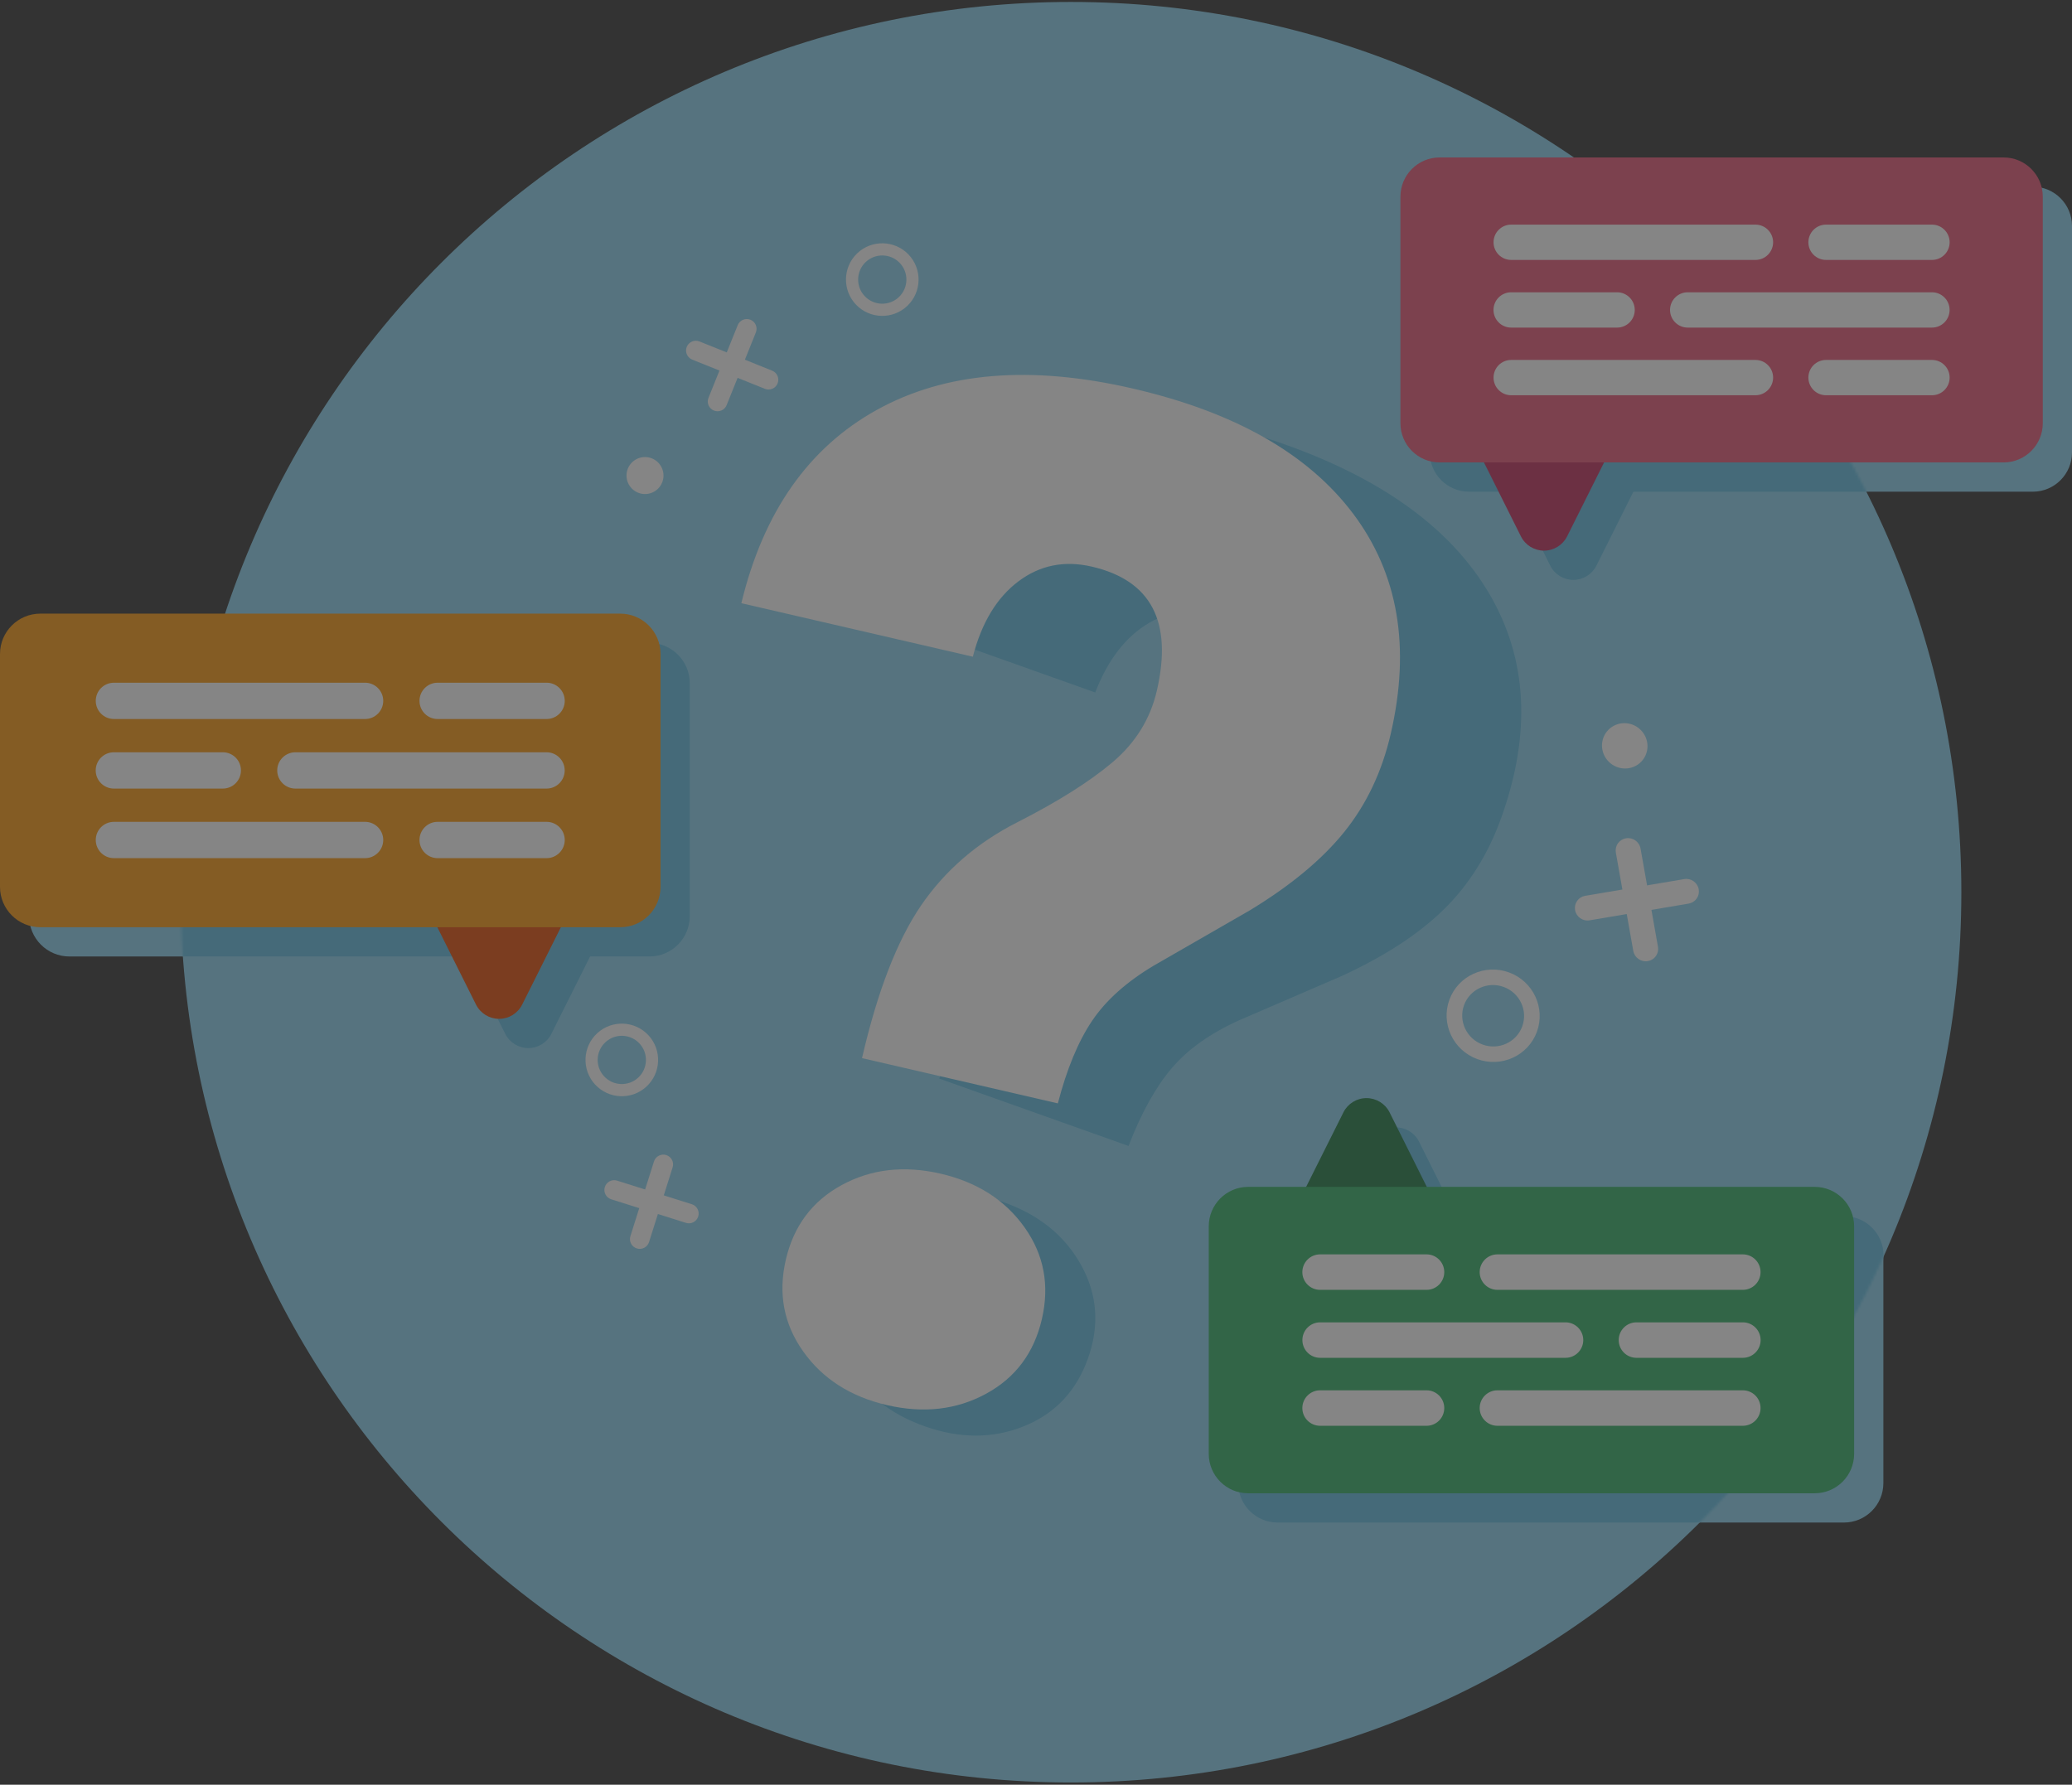 <svg width="794" height="684" viewBox="0 0 794 684" fill="none" xmlns="http://www.w3.org/2000/svg">
<rect x="0" y="0" width="794" height="684" fill="#333333" stroke="none"/>
<g opacity="0.4">
<path fill-rule="evenodd" clip-rule="evenodd" d="M211.252 396.223C209.572 399.573 206.176 401.689 202.406 401.689C198.668 401.689 195.238 399.573 193.558 396.223C185.878 380.828 174.872 358.787 167.704 344.478C166.164 341.413 166.335 337.775 168.152 334.857C169.934 331.942 173.123 330.17 176.553 330.17C191.398 330.17 213.412 330.17 228.292 330.17C231.722 330.17 234.911 331.942 236.693 334.857C238.512 337.775 238.684 341.413 237.14 344.478C229.972 358.787 218.967 380.828 211.252 396.223Z" fill="#8AD3F0"/>
<path fill-rule="evenodd" clip-rule="evenodd" d="M264.274 261.852C264.274 253.319 257.354 246.391 248.843 246.391H26.618C18.074 246.391 11.155 253.319 11.155 261.852L11.155 351.117C11.155 359.652 18.074 366.58 26.618 366.58H248.843C257.354 366.58 264.274 359.651 264.274 351.117V261.852Z" fill="#8AD3F0"/>
<path fill-rule="evenodd" clip-rule="evenodd" d="M158.011 279.822C158.011 275.982 154.88 272.864 151.054 272.864H54.809C50.955 272.864 47.852 275.982 47.852 279.822C47.852 283.662 50.955 286.779 54.809 286.779H151.054C154.88 286.779 158.011 283.662 158.011 279.822Z" fill="#8AD3F0"/>
<path fill-rule="evenodd" clip-rule="evenodd" d="M117.391 306.484C117.391 302.644 120.522 299.526 124.348 299.526H220.593C224.446 299.526 227.55 302.644 227.55 306.484C227.55 310.324 224.446 313.441 220.593 313.441H124.348C120.522 313.441 117.391 310.324 117.391 306.484Z" fill="#8AD3F0"/>
<path fill-rule="evenodd" clip-rule="evenodd" d="M158.011 333.147C158.011 329.307 154.88 326.189 151.054 326.189H54.809C50.955 326.189 47.852 329.307 47.852 333.147C47.852 336.987 50.955 340.104 54.809 340.104H151.054C154.88 340.104 158.011 336.987 158.011 333.147Z" fill="#8AD3F0"/>
<path fill-rule="evenodd" clip-rule="evenodd" d="M227.565 279.822C227.565 275.982 224.445 272.864 220.607 272.864H178.863C175.011 272.864 171.905 275.982 171.905 279.822C171.905 283.662 175.011 286.779 178.863 286.779H220.607C224.445 286.779 227.565 283.662 227.565 279.822Z" fill="#8AD3F0"/>
<path fill-rule="evenodd" clip-rule="evenodd" d="M47.829 306.484C47.829 302.644 50.947 299.526 54.786 299.526H96.531C100.381 299.526 103.488 302.644 103.488 306.484C103.488 310.324 100.381 313.441 96.531 313.441H54.786C50.947 313.441 47.829 310.324 47.829 306.484Z" fill="#8AD3F0"/>
<path fill-rule="evenodd" clip-rule="evenodd" d="M227.565 333.147C227.565 329.307 224.445 326.189 220.607 326.189H178.863C175.011 326.189 171.905 329.307 171.905 333.147C171.905 336.987 175.011 340.104 178.863 340.104H220.607C224.445 340.104 227.565 336.987 227.565 333.147Z" fill="#8AD3F0"/>
<path fill-rule="evenodd" clip-rule="evenodd" d="M611.718 216.785C610.016 220.136 606.615 222.252 602.847 222.252C599.112 222.252 595.677 220.136 594.012 216.785C586.608 201.979 576.171 181.114 569.302 167.342C567.767 164.278 567.933 160.636 569.734 157.722C571.535 154.807 574.704 153.033 578.139 153.033C592.443 153.033 613.286 153.033 627.591 153.033C631.026 153.033 634.192 154.807 635.993 157.722C637.794 160.636 637.96 164.278 636.428 167.342C629.524 181.114 619.121 201.979 611.718 216.785Z" fill="#8AD3F0"/>
<path fill-rule="evenodd" clip-rule="evenodd" d="M794 86.593C794 78.294 787.27 71.557 778.993 71.557H562.874C554.565 71.557 547.836 78.294 547.836 86.593V173.406C547.836 181.706 554.565 188.444 562.874 188.444H778.993C787.27 188.444 794 181.706 794 173.406V86.593Z" fill="#8AD3F0"/>
<path fill-rule="evenodd" clip-rule="evenodd" d="M690.658 104.069C690.658 100.334 687.613 97.303 683.892 97.303H590.292C586.543 97.303 583.526 100.334 583.526 104.069C583.526 107.803 586.543 110.835 590.292 110.835H683.892C687.613 110.835 690.658 107.803 690.658 104.069Z" fill="#8AD3F0"/>
<path fill-rule="evenodd" clip-rule="evenodd" d="M651.153 129.998C651.153 126.263 654.198 123.231 657.919 123.231H751.519C755.267 123.231 758.286 126.263 758.286 129.998C758.286 133.732 755.267 136.764 751.519 136.764H657.919C654.198 136.764 651.153 133.732 651.153 129.998Z" fill="#8AD3F0"/>
<path fill-rule="evenodd" clip-rule="evenodd" d="M690.658 155.928C690.658 152.194 687.613 149.162 683.892 149.162H590.292C586.543 149.162 583.526 152.194 583.526 155.928C583.526 159.663 586.543 162.695 590.292 162.695H683.892C687.613 162.695 690.658 159.663 690.658 155.928Z" fill="#8AD3F0"/>
<path fill-rule="evenodd" clip-rule="evenodd" d="M758.302 104.069C758.302 100.334 755.268 97.303 751.536 97.303H710.939C707.192 97.303 704.173 100.334 704.173 104.069C704.173 107.803 707.192 110.835 710.939 110.835H751.536C755.268 110.835 758.302 107.803 758.302 104.069Z" fill="#8AD3F0"/>
<path fill-rule="evenodd" clip-rule="evenodd" d="M583.504 129.998C583.504 126.263 586.536 123.231 590.27 123.231H630.868C634.612 123.231 637.634 126.263 637.634 129.998C637.634 133.732 634.612 136.764 630.868 136.764H590.27C586.536 136.764 583.504 133.732 583.504 129.998Z" fill="#8AD3F0"/>
<path fill-rule="evenodd" clip-rule="evenodd" d="M758.302 155.928C758.302 152.194 755.268 149.162 751.536 149.162H710.939C707.192 149.162 704.173 152.194 704.173 155.928C704.173 159.663 707.192 162.695 710.939 162.695H751.536C755.268 162.695 758.302 159.663 758.302 155.928Z" fill="#8AD3F0"/>
<path fill-rule="evenodd" clip-rule="evenodd" d="M526.008 437.533C527.682 434.183 531.1 432.067 534.852 432.067C538.572 432.067 542.022 434.183 543.697 437.533C551.134 452.438 561.654 473.494 568.588 487.358C570.13 490.423 569.963 494.061 568.153 496.976C566.344 499.894 563.162 501.666 559.745 501.666C545.372 501.666 524.332 501.666 509.927 501.666C506.51 501.666 503.328 499.894 501.519 496.976C499.71 494.061 499.542 490.423 501.083 487.358C508.017 473.495 518.537 452.439 526.008 437.533Z" fill="#8AD3F0"/>
<path fill-rule="evenodd" clip-rule="evenodd" d="M474.402 568.416C474.402 576.753 481.161 583.522 489.478 583.522H706.605C714.954 583.522 721.713 576.753 721.713 568.416V481.198C721.713 472.859 714.954 466.09 706.605 466.09H489.478C481.161 466.09 474.402 472.859 474.402 481.198V568.416Z" fill="#8AD3F0"/>
<path fill-rule="evenodd" clip-rule="evenodd" d="M578.226 550.857C578.226 554.609 581.285 557.655 585.024 557.655H679.06C682.828 557.655 685.858 554.609 685.858 550.857C685.858 547.106 682.828 544.06 679.06 544.06H585.024C581.285 544.06 578.226 547.106 578.226 550.857Z" fill="#8AD3F0"/>
<path fill-rule="evenodd" clip-rule="evenodd" d="M617.916 524.808C617.916 528.56 614.857 531.605 611.118 531.605H517.082C513.315 531.605 510.284 528.56 510.284 524.808C510.284 521.056 513.315 518.01 517.082 518.01H611.118C614.857 518.01 617.916 521.056 617.916 524.808Z" fill="#8AD3F0"/>
<path fill-rule="evenodd" clip-rule="evenodd" d="M578.226 498.757C578.226 502.509 581.285 505.555 585.024 505.555H679.061C682.828 505.555 685.858 502.509 685.858 498.757C685.858 495.005 682.828 491.959 679.061 491.959H585.024C581.285 491.959 578.226 495.005 578.226 498.757Z" fill="#8AD3F0"/>
<path fill-rule="evenodd" clip-rule="evenodd" d="M510.27 550.857C510.27 554.609 513.317 557.655 517.068 557.655H557.855C561.617 557.655 564.653 554.609 564.653 550.857C564.653 547.106 561.617 544.06 557.855 544.06H517.068C513.317 544.06 510.27 547.106 510.27 550.857Z" fill="#8AD3F0"/>
<path fill-rule="evenodd" clip-rule="evenodd" d="M685.881 524.808C685.881 528.56 682.833 531.605 679.083 531.605H638.296C634.533 531.605 631.499 528.56 631.499 524.808C631.499 521.056 634.533 518.01 638.296 518.01H679.083C682.833 518.01 685.881 521.056 685.881 524.808Z" fill="#8AD3F0"/>
<path fill-rule="evenodd" clip-rule="evenodd" d="M510.27 498.757C510.27 502.509 513.317 505.555 517.068 505.555H557.855C561.617 505.555 564.653 502.509 564.653 498.757C564.653 495.005 561.617 491.959 557.855 491.959H517.068C513.317 491.959 510.27 495.005 510.27 498.757Z" fill="#8AD3F0"/>
<path d="M410.401 683.147C598.841 683.147 751.602 530.386 751.602 341.946C751.602 153.507 598.841 0.746 410.401 0.746C221.961 0.746 69.201 153.507 69.201 341.946C69.201 530.386 221.961 683.147 410.401 683.147Z" fill="#8AD3F0"/>
<mask id="mask0_153_12" style="mask-type:luminance" maskUnits="userSpaceOnUse" x="69" y="0" width="683" height="684">
<path d="M410.401 683.146C598.841 683.146 751.602 530.385 751.602 341.945C751.602 153.506 598.841 0.745 410.401 0.745C221.961 0.745 69.201 153.506 69.201 341.945C69.201 530.385 221.961 683.146 410.401 683.146Z" fill="white"/>
</mask>
<g mask="url(#mask0_153_12)">
<path d="M359.902 413.373C368.691 388.674 378.406 370.171 389.076 357.849C399.759 345.557 413.206 336.368 429.472 330.353C445.721 324.307 458.648 318.111 468.271 311.701C477.867 305.306 484.542 296.864 488.272 286.383C497.364 260.832 490.929 244.147 468.921 236.313C458.772 232.701 449.245 233.498 440.334 238.732C431.433 243.944 424.545 252.829 419.704 265.401L333.928 234.87C346.297 201.142 366.346 178.604 394.012 167.205C421.712 155.794 454.512 156.845 492.401 170.331C530.136 183.763 556.265 202.873 570.778 227.682C585.29 252.493 586.846 280.948 575.403 313.106C570.406 327.149 563.066 338.908 553.393 348.43C543.72 357.951 530.564 366.53 513.95 374.148L475.108 390.911C463.991 395.899 455.334 402.012 449.137 409.247C442.941 416.482 437.391 426.459 432.464 439.198L359.902 413.373ZM322.03 486.827C326.491 474.292 334.679 465.623 346.592 460.817C358.485 456.004 371.226 456.005 384.743 460.816C398.285 465.636 408.142 473.679 414.341 484.931C420.541 496.185 421.388 508.07 416.928 520.605C412.475 533.118 404.31 541.798 392.396 546.601C380.484 551.405 367.762 551.413 354.22 546.593C340.701 541.781 330.823 533.731 324.647 522.486C318.449 511.234 317.578 499.341 322.03 486.827Z" fill="#5EBCE2"/>
<path fill-rule="evenodd" clip-rule="evenodd" d="M211.296 396.218C209.616 399.569 206.221 401.685 202.448 401.685C198.71 401.685 195.282 399.569 193.602 396.218C185.922 380.823 174.914 358.782 167.749 344.474C166.205 341.408 166.377 337.77 168.194 334.852C169.978 331.938 173.167 330.165 176.594 330.165C191.442 330.165 213.456 330.165 228.336 330.165C231.766 330.165 234.955 331.938 236.737 334.852C238.554 337.77 238.725 341.408 237.182 344.474C230.016 358.782 219.011 380.823 211.296 396.218Z" fill="#5EBCE2"/>
<path fill-rule="evenodd" clip-rule="evenodd" d="M264.32 261.848C264.32 253.315 257.4 246.387 248.89 246.387H26.664C18.12 246.387 11.201 253.315 11.201 261.848L11.201 351.113C11.201 359.648 18.12 366.576 26.664 366.576H248.89C257.4 366.576 264.32 359.648 264.32 351.113V261.848Z" fill="#5EBCE2"/>
<path fill-rule="evenodd" clip-rule="evenodd" d="M158.055 279.817C158.055 275.977 154.924 272.859 151.097 272.859H54.853C50.998 272.859 47.895 275.977 47.895 279.817C47.895 283.657 50.998 286.774 54.853 286.774H151.097C154.924 286.774 158.055 283.657 158.055 279.817Z" fill="#5EBCE2"/>
<path fill-rule="evenodd" clip-rule="evenodd" d="M117.437 306.48C117.437 302.64 120.565 299.522 124.392 299.522H220.636C224.492 299.522 227.594 302.64 227.594 306.48C227.594 310.32 224.492 313.437 220.636 313.437H124.392C120.565 313.437 117.437 310.32 117.437 306.48Z" fill="#5EBCE2"/>
<path fill-rule="evenodd" clip-rule="evenodd" d="M158.055 333.141C158.055 329.301 154.924 326.184 151.097 326.184H54.853C50.998 326.184 47.895 329.301 47.895 333.141C47.895 336.981 50.998 340.098 54.853 340.098H151.097C154.924 340.098 158.055 336.981 158.055 333.141Z" fill="#5EBCE2"/>
<path fill-rule="evenodd" clip-rule="evenodd" d="M227.614 279.817C227.614 275.977 224.493 272.859 220.657 272.859H178.912C175.06 272.859 171.955 275.977 171.955 279.817C171.955 283.657 175.06 286.774 178.912 286.774H220.657C224.493 286.774 227.614 283.657 227.614 279.817Z" fill="#5EBCE2"/>
<path fill-rule="evenodd" clip-rule="evenodd" d="M47.875 306.48C47.875 302.64 50.996 299.522 54.833 299.522H96.577C100.43 299.522 103.535 302.64 103.535 306.48C103.535 310.32 100.43 313.437 96.577 313.437H54.833C50.996 313.437 47.875 310.32 47.875 306.48Z" fill="#5EBCE2"/>
<path fill-rule="evenodd" clip-rule="evenodd" d="M227.614 333.141C227.614 329.301 224.493 326.184 220.657 326.184H178.912C175.06 326.184 171.955 329.301 171.955 333.141C171.955 336.981 175.06 340.098 178.912 340.098H220.657C224.493 340.098 227.614 336.981 227.614 333.141Z" fill="#5EBCE2"/>
<path fill-rule="evenodd" clip-rule="evenodd" d="M611.767 216.782C610.068 220.133 606.667 222.249 602.898 222.249C599.164 222.249 595.729 220.133 594.061 216.782C586.658 201.976 576.221 181.112 569.351 167.339C567.819 164.275 567.985 160.634 569.786 157.719C571.587 154.805 574.753 153.031 578.188 153.031C592.495 153.031 613.336 153.031 627.64 153.031C631.075 153.031 634.244 154.805 636.045 157.719C637.845 160.634 638.012 164.275 636.477 167.339C629.574 181.111 619.17 201.976 611.767 216.782Z" fill="#5EBCE2"/>
<path fill-rule="evenodd" clip-rule="evenodd" d="M794.047 86.59C794.047 78.291 787.318 71.554 779.041 71.554H562.922C554.613 71.554 547.884 78.292 547.884 86.59V173.402C547.884 181.702 554.613 188.44 562.922 188.44H779.041C787.318 188.44 794.047 181.702 794.047 173.402V86.59Z" fill="#5EBCE2"/>
<path fill-rule="evenodd" clip-rule="evenodd" d="M690.703 104.066C690.703 100.332 687.658 97.3 683.937 97.3H590.337C586.588 97.3 583.571 100.332 583.571 104.066C583.571 107.801 586.588 110.832 590.337 110.832H683.937C687.658 110.832 690.703 107.801 690.703 104.066Z" fill="#5EBCE2"/>
<path fill-rule="evenodd" clip-rule="evenodd" d="M651.198 129.995C651.198 126.26 654.243 123.229 657.964 123.229H751.563C755.313 123.229 758.33 126.26 758.33 129.995C758.33 133.729 755.313 136.761 751.563 136.761H657.964C654.243 136.761 651.198 133.729 651.198 129.995Z" fill="#5EBCE2"/>
<path fill-rule="evenodd" clip-rule="evenodd" d="M690.703 155.925C690.703 152.191 687.658 149.159 683.937 149.159H590.337C586.588 149.159 583.571 152.191 583.571 155.925C583.571 159.66 586.588 162.692 590.337 162.692H683.937C687.658 162.692 690.703 159.66 690.703 155.925Z" fill="#5EBCE2"/>
<path fill-rule="evenodd" clip-rule="evenodd" d="M758.348 104.066C758.348 100.332 755.314 97.3 751.582 97.3H710.984C707.238 97.3 704.218 100.332 704.218 104.066C704.218 107.801 707.238 110.832 710.984 110.832H751.582C755.314 110.832 758.348 107.801 758.348 104.066Z" fill="#5EBCE2"/>
<path fill-rule="evenodd" clip-rule="evenodd" d="M583.549 129.995C583.549 126.26 586.582 123.229 590.316 123.229H630.913C634.658 123.229 637.679 126.26 637.679 129.995C637.679 133.729 634.658 136.761 630.913 136.761H590.316C586.582 136.761 583.549 133.729 583.549 129.995Z" fill="#5EBCE2"/>
<path fill-rule="evenodd" clip-rule="evenodd" d="M758.348 155.925C758.348 152.191 755.314 149.159 751.582 149.159H710.984C707.238 149.159 704.218 152.191 704.218 155.925C704.218 159.66 707.238 162.692 710.984 162.692H751.582C755.314 162.692 758.348 159.66 758.348 155.925Z" fill="#5EBCE2"/>
<path fill-rule="evenodd" clip-rule="evenodd" d="M526.087 437.528C527.763 434.179 531.179 432.062 534.931 432.062C538.65 432.062 542.101 434.179 543.775 437.528C551.214 452.433 561.732 473.489 568.668 487.352C570.209 490.418 570.041 494.056 568.232 496.97C566.423 499.888 563.24 501.661 559.824 501.661C545.451 501.661 524.411 501.661 510.006 501.661C506.589 501.661 503.407 499.888 501.598 496.97C499.789 494.056 499.621 490.418 501.162 487.352C508.097 473.489 518.616 452.433 526.087 437.528Z" fill="#5EBCE2"/>
<path fill-rule="evenodd" clip-rule="evenodd" d="M474.484 568.411C474.484 576.749 481.243 583.518 489.558 583.518H706.686C715.033 583.518 721.795 576.749 721.795 568.411V481.193C721.795 472.855 715.033 466.085 706.686 466.085H489.558C481.243 466.085 474.484 472.855 474.484 481.193V568.411Z" fill="#5EBCE2"/>
<path fill-rule="evenodd" clip-rule="evenodd" d="M578.308 550.853C578.308 554.605 581.367 557.65 585.106 557.65H679.142C682.908 557.65 685.94 554.605 685.94 550.853C685.94 547.101 682.908 544.055 679.142 544.055H585.106C581.367 544.055 578.308 547.101 578.308 550.853Z" fill="#5EBCE2"/>
<path fill-rule="evenodd" clip-rule="evenodd" d="M617.997 524.803C617.997 528.555 614.938 531.601 611.2 531.601H517.163C513.396 531.601 510.365 528.555 510.365 524.803C510.365 521.051 513.396 518.005 517.163 518.005H611.2C614.938 518.005 617.997 521.051 617.997 524.803Z" fill="#5EBCE2"/>
<path fill-rule="evenodd" clip-rule="evenodd" d="M578.308 498.753C578.308 502.505 581.367 505.551 585.106 505.551H679.142C682.908 505.551 685.94 502.505 685.94 498.753C685.94 495.001 682.908 491.955 679.142 491.955H585.106C581.367 491.955 578.308 495.001 578.308 498.753Z" fill="#5EBCE2"/>
<path fill-rule="evenodd" clip-rule="evenodd" d="M510.352 550.853C510.352 554.605 513.401 557.65 517.15 557.65H557.937C561.701 557.65 564.734 554.605 564.734 550.853C564.734 547.101 561.701 544.055 557.937 544.055H517.15C513.401 544.055 510.352 547.101 510.352 550.853Z" fill="#5EBCE2"/>
<path fill-rule="evenodd" clip-rule="evenodd" d="M685.962 524.803C685.962 528.555 682.914 531.601 679.164 531.601H638.378C634.613 531.601 631.58 528.555 631.58 524.803C631.58 521.051 634.614 518.005 638.378 518.005H679.164C682.914 518.005 685.962 521.051 685.962 524.803Z" fill="#5EBCE2"/>
<path fill-rule="evenodd" clip-rule="evenodd" d="M510.352 498.753C510.352 502.505 513.401 505.551 517.15 505.551H557.937C561.701 505.551 564.734 502.505 564.734 498.753C564.734 495.001 561.701 491.955 557.937 491.955H517.15C513.401 491.955 510.352 495.001 510.352 498.753Z" fill="#5EBCE2"/>
</g>
<path fill-rule="evenodd" clip-rule="evenodd" d="M200.099 385.01C198.419 388.361 195.023 390.477 191.25 390.477C187.515 390.477 184.085 388.361 182.405 385.01C174.725 369.615 163.717 347.574 156.551 333.265C155.008 330.2 155.179 326.562 156.996 323.644C158.781 320.729 161.97 318.956 165.397 318.956C180.245 318.956 202.258 318.956 217.139 318.956C220.569 318.956 223.758 320.729 225.54 323.644C227.357 326.562 227.528 330.2 225.987 333.265C218.819 347.574 207.813 369.615 200.099 385.01Z" fill="#E54A03"/>
<path fill-rule="evenodd" clip-rule="evenodd" d="M253.12 250.638C253.12 242.105 246.2 235.177 237.69 235.177H15.463C6.919 235.177 0 242.105 0 250.638L0 339.904C0 348.438 6.919 355.367 15.463 355.367H237.69C246.2 355.367 253.12 348.438 253.12 339.904V250.638Z" fill="#FD990C"/>
<path fill-rule="evenodd" clip-rule="evenodd" d="M146.857 268.609C146.857 264.769 143.726 261.651 139.9 261.651H43.655C39.8 261.651 36.697 264.769 36.697 268.609C36.697 272.449 39.8 275.566 43.655 275.566H139.9C143.726 275.566 146.857 272.449 146.857 268.609Z" fill="white"/>
<path fill-rule="evenodd" clip-rule="evenodd" d="M106.235 295.27C106.235 291.43 109.367 288.312 113.193 288.312H209.438C213.294 288.312 216.395 291.43 216.395 295.27C216.395 299.11 213.294 302.227 209.438 302.227H113.193C109.367 302.227 106.235 299.11 106.235 295.27Z" fill="white"/>
<path fill-rule="evenodd" clip-rule="evenodd" d="M146.857 321.932C146.857 318.092 143.726 314.975 139.9 314.975H43.655C39.8 314.975 36.697 318.092 36.697 321.932C36.697 325.772 39.8 328.889 43.655 328.889H139.9C143.726 328.889 146.857 325.772 146.857 321.932Z" fill="white"/>
<path fill-rule="evenodd" clip-rule="evenodd" d="M216.413 268.609C216.413 264.769 213.294 261.651 209.456 261.651H167.711C163.859 261.651 160.753 264.769 160.753 268.609C160.753 272.449 163.859 275.566 167.711 275.566H209.456C213.294 275.566 216.413 272.449 216.413 268.609Z" fill="white"/>
<path fill-rule="evenodd" clip-rule="evenodd" d="M36.675 295.27C36.675 291.43 39.793 288.312 43.633 288.312H85.377C89.228 288.312 92.335 291.43 92.335 295.27C92.335 299.11 89.228 302.227 85.377 302.227H43.633C39.793 302.227 36.675 299.11 36.675 295.27Z" fill="white"/>
<path fill-rule="evenodd" clip-rule="evenodd" d="M216.413 321.932C216.413 318.092 213.294 314.975 209.456 314.975H167.711C163.859 314.975 160.753 318.092 160.753 321.932C160.753 325.772 163.859 328.889 167.711 328.889H209.456C213.294 328.889 216.413 325.772 216.413 321.932Z" fill="white"/>
<path fill-rule="evenodd" clip-rule="evenodd" d="M600.531 205.571C598.829 208.922 595.428 211.038 591.66 211.038C587.925 211.038 584.49 208.922 582.823 205.571C575.421 190.765 564.982 169.9 558.115 156.128C556.579 153.063 556.746 149.422 558.547 146.508C560.348 143.593 563.514 141.819 566.949 141.819C581.256 141.819 602.097 141.819 616.402 141.819C619.836 141.819 623.005 143.593 624.806 146.508C626.607 149.422 626.773 153.063 625.239 156.128C618.338 169.9 607.932 190.765 600.531 205.571Z" fill="#C12B5A"/>
<path fill-rule="evenodd" clip-rule="evenodd" d="M782.81 75.379C782.81 67.079 776.081 60.342 767.804 60.342H551.684C543.376 60.342 536.646 67.079 536.646 75.379V162.191C536.646 170.491 543.376 177.229 551.684 177.229H767.804C776.081 177.229 782.81 170.491 782.81 162.191V75.379Z" fill="#E95575"/>
<path fill-rule="evenodd" clip-rule="evenodd" d="M679.467 92.854C679.467 89.12 676.422 86.088 672.701 86.088H579.101C575.352 86.088 572.334 89.12 572.334 92.854C572.334 96.589 575.352 99.62 579.101 99.62H672.701C676.422 99.62 679.467 96.589 679.467 92.854Z" fill="white"/>
<path fill-rule="evenodd" clip-rule="evenodd" d="M639.964 118.785C639.964 115.05 643.009 112.019 646.731 112.019H740.331C744.079 112.019 747.097 115.05 747.097 118.785C747.097 122.519 744.079 125.551 740.331 125.551H646.731C643.009 125.551 639.964 122.519 639.964 118.785Z" fill="white"/>
<path fill-rule="evenodd" clip-rule="evenodd" d="M679.467 144.714C679.467 140.979 676.422 137.947 672.701 137.947H579.101C575.352 137.947 572.334 140.979 572.334 144.714C572.334 148.448 575.352 151.48 579.101 151.48H672.701C676.422 151.48 679.467 148.448 679.467 144.714Z" fill="white"/>
<path fill-rule="evenodd" clip-rule="evenodd" d="M747.111 92.854C747.111 89.12 744.078 86.088 740.345 86.088H699.747C696.001 86.088 692.981 89.12 692.981 92.854C692.981 96.589 696.001 99.62 699.747 99.62H740.345C744.078 99.62 747.111 96.589 747.111 92.854Z" fill="white"/>
<path fill-rule="evenodd" clip-rule="evenodd" d="M572.315 118.785C572.315 115.05 575.348 112.019 579.081 112.019H619.679C623.424 112.019 626.445 115.05 626.445 118.785C626.445 122.519 623.424 125.551 619.679 125.551H579.081C575.348 125.551 572.315 122.519 572.315 118.785Z" fill="white"/>
<path fill-rule="evenodd" clip-rule="evenodd" d="M747.112 144.714C747.112 140.979 744.078 137.947 740.345 137.947H699.748C696.002 137.947 692.981 140.979 692.981 144.714C692.981 148.448 696.002 151.48 699.748 151.48H740.345C744.078 151.48 747.112 148.448 747.112 144.714Z" fill="white"/>
<path fill-rule="evenodd" clip-rule="evenodd" d="M514.804 426.319C516.48 422.969 519.896 420.853 523.648 420.853C527.367 420.853 530.818 422.969 532.494 426.319C539.931 441.223 550.451 462.279 557.385 476.142C558.926 479.208 558.76 482.846 556.95 485.76C555.14 488.678 551.958 490.451 548.541 490.451C534.168 490.451 513.129 490.451 498.723 490.451C495.306 490.451 492.124 488.678 490.315 485.76C488.506 482.846 488.338 479.208 489.879 476.142C496.814 462.279 507.334 441.223 514.804 426.319Z" fill="#1B7741"/>
<path fill-rule="evenodd" clip-rule="evenodd" d="M463.199 557.201C463.199 565.539 469.961 572.308 478.275 572.308H695.404C703.75 572.308 710.512 565.538 710.512 557.201V469.983C710.512 461.645 703.75 454.875 695.404 454.875H478.275C469.96 454.875 463.199 461.645 463.199 469.983V557.201Z" fill="#30B064"/>
<path fill-rule="evenodd" clip-rule="evenodd" d="M567.021 539.643C567.021 543.395 570.078 546.44 573.819 546.44H667.853C671.621 546.44 674.651 543.395 674.651 539.643C674.651 535.891 671.621 532.845 667.853 532.845H573.819C570.078 532.845 567.021 535.891 567.021 539.643Z" fill="white"/>
<path fill-rule="evenodd" clip-rule="evenodd" d="M606.714 513.593C606.714 517.345 603.656 520.391 599.916 520.391H505.881C502.113 520.391 499.083 517.345 499.083 513.593C499.083 509.841 502.113 506.795 505.881 506.795H599.916C603.656 506.795 606.714 509.841 606.714 513.593Z" fill="white"/>
<path fill-rule="evenodd" clip-rule="evenodd" d="M567.021 487.542C567.021 491.294 570.078 494.34 573.819 494.34H667.853C671.621 494.34 674.651 491.294 674.651 487.542C674.651 483.79 671.621 480.744 667.853 480.744H573.819C570.078 480.744 567.021 483.79 567.021 487.542Z" fill="white"/>
<path fill-rule="evenodd" clip-rule="evenodd" d="M499.066 539.643C499.066 543.395 502.115 546.44 505.864 546.44H546.651C550.416 546.44 553.449 543.395 553.449 539.643C553.449 535.891 550.415 532.845 546.651 532.845H505.864C502.115 532.845 499.066 535.891 499.066 539.643Z" fill="white"/>
<path fill-rule="evenodd" clip-rule="evenodd" d="M674.677 513.593C674.677 517.345 671.629 520.391 667.879 520.391H627.092C623.329 520.391 620.295 517.345 620.295 513.593C620.295 509.841 623.329 506.795 627.092 506.795H667.879C671.629 506.795 674.677 509.841 674.677 513.593Z" fill="white"/>
<path fill-rule="evenodd" clip-rule="evenodd" d="M499.066 487.542C499.066 491.294 502.115 494.34 505.864 494.34H546.651C550.416 494.34 553.449 491.294 553.449 487.542C553.449 483.79 550.415 480.744 546.651 480.744H505.864C502.115 480.744 499.066 483.79 499.066 487.542Z" fill="white"/>
<path fill-rule="evenodd" clip-rule="evenodd" d="M241.574 473.768C241.275 474.714 241.364 475.741 241.824 476.623C242.28 477.503 243.07 478.166 244.017 478.465C244.963 478.764 245.993 478.674 246.873 478.216C247.756 477.758 248.418 476.968 248.717 476.022C250.88 469.167 255.592 454.238 257.755 447.383C258.054 446.437 257.965 445.409 257.505 444.528C257.047 443.647 256.255 442.983 255.31 442.685C254.363 442.386 253.335 442.476 252.456 442.935C251.573 443.392 250.911 444.182 250.612 445.129C248.449 451.983 243.737 466.913 241.574 473.768Z" fill="white"/>
<path fill-rule="evenodd" clip-rule="evenodd" d="M262.858 468.669C263.804 468.967 264.831 468.879 265.712 468.419C266.593 467.962 267.256 467.173 267.555 466.225C267.854 465.279 267.765 464.249 267.306 463.369C266.848 462.488 266.058 461.825 265.112 461.527C258.257 459.363 243.328 454.652 236.474 452.488C235.527 452.19 234.499 452.278 233.618 452.737C232.738 453.195 232.075 453.987 231.776 454.933C231.477 455.881 231.566 456.908 232.024 457.787C232.482 458.67 233.273 459.333 234.219 459.63C241.074 461.795 256.003 466.506 262.858 468.669Z" fill="white"/>
<path fill-rule="evenodd" clip-rule="evenodd" d="M247.677 416.483C242.014 421.668 233.206 421.28 228.022 415.619C222.836 409.957 223.223 401.15 228.885 395.964C234.546 390.779 243.353 391.166 248.539 396.829C253.724 402.49 253.338 411.298 247.677 416.483ZM244.528 413.044C240.763 416.492 234.908 416.237 231.459 412.471C228.011 408.707 228.268 402.849 232.033 399.401C235.796 395.954 241.654 396.212 245.102 399.976C248.551 403.742 248.292 409.598 244.528 413.044Z" fill="white"/>
<path fill-rule="evenodd" clip-rule="evenodd" d="M647.098 346.311C648.339 346.101 649.444 345.406 650.169 344.377C650.894 343.349 651.177 342.073 650.958 340.835C650.495 338.225 648.015 336.477 645.401 336.918C636.316 338.451 616.501 341.795 607.441 343.325C606.2 343.534 605.095 344.23 604.37 345.258C603.646 346.286 603.361 347.562 603.581 348.8C604.043 351.41 606.523 353.159 609.137 352.717C618.222 351.184 638.037 347.84 647.098 346.311Z" fill="white"/>
<path fill-rule="evenodd" clip-rule="evenodd" d="M628.667 325.224C628.201 322.597 625.705 320.837 623.073 321.281C621.829 321.491 620.722 322.189 619.992 323.221C619.267 324.252 618.981 325.531 619.202 326.773C620.798 335.776 624.273 355.369 625.876 364.408C626.342 367.034 628.837 368.794 631.469 368.35C632.713 368.14 633.821 367.441 634.55 366.41C635.276 365.379 635.561 364.1 635.341 362.858C633.745 353.855 630.27 334.263 628.667 325.224Z" fill="white"/>
<path fill-rule="evenodd" clip-rule="evenodd" d="M578.283 372.695C587.532 376.095 592.307 386.294 588.94 395.454C585.573 404.614 575.33 409.291 566.08 405.891C556.831 402.491 552.056 392.293 555.423 383.132C558.79 373.972 569.033 369.295 578.283 372.695ZM576.238 378.256C582.388 380.517 585.565 387.296 583.325 393.39C581.086 399.48 574.274 402.591 568.124 400.33C561.975 398.07 558.799 391.287 561.038 385.196C563.278 379.103 570.089 375.996 576.238 378.256Z" fill="white"/>
<path d="M627.616 293.031C631.559 290.336 632.512 284.935 629.746 280.966C626.98 276.998 621.543 275.965 617.6 278.66C613.658 281.355 612.704 286.757 615.47 290.725C618.235 294.694 623.674 295.726 627.616 293.031Z" fill="white"/>
<path fill-rule="evenodd" clip-rule="evenodd" d="M268.041 130.865C267.12 130.495 266.09 130.505 265.176 130.896C264.262 131.285 263.541 132.021 263.17 132.943C262.8 133.864 262.81 134.896 263.2 135.809C263.589 136.724 264.326 137.444 265.247 137.815C271.916 140.496 286.44 146.336 293.109 149.018C294.03 149.388 295.062 149.378 295.976 148.987C296.888 148.599 297.61 147.86 297.98 146.94C298.351 146.017 298.34 144.987 297.951 144.074C297.562 143.16 296.825 142.439 295.904 142.068L268.041 130.865Z" fill="white"/>
<path fill-rule="evenodd" clip-rule="evenodd" d="M271.496 152.478C271.126 153.399 271.136 154.429 271.527 155.344C271.916 156.257 272.651 156.978 273.575 157.349C274.495 157.719 275.528 157.709 276.439 157.319C277.354 156.93 278.075 156.193 278.446 155.272C281.127 148.603 286.967 134.078 289.649 127.409C290.019 126.488 290.009 125.457 289.618 124.543C289.23 123.631 288.491 122.908 287.572 122.538C286.648 122.167 285.618 122.178 284.705 122.568C283.791 122.956 283.069 123.694 282.699 124.615C280.018 131.284 274.178 145.808 271.496 152.478Z" fill="white"/>
<path fill-rule="evenodd" clip-rule="evenodd" d="M327.144 115.734C322.407 109.693 323.467 100.942 329.508 96.205C335.551 91.468 344.302 92.528 349.039 98.569C353.776 104.612 352.716 113.363 346.674 118.1C340.632 122.837 331.881 121.777 327.144 115.734ZM330.811 112.859C327.662 108.841 328.365 103.024 332.384 99.873C336.401 96.724 342.221 97.427 345.371 101.445C348.521 105.462 347.816 111.283 343.798 114.433C339.779 117.583 333.961 116.876 330.811 112.859Z" fill="white"/>
<path fill-rule="evenodd" clip-rule="evenodd" d="M240.652 185.037C239.117 181.437 240.791 177.274 244.39 175.739C247.991 174.204 252.153 175.878 253.688 179.478C255.223 183.078 253.55 187.241 249.95 188.776C246.35 190.311 242.187 188.637 240.652 185.037Z" fill="white"/>
<path d="M330.33 405.532C336.233 379.989 343.766 360.496 352.955 347.033C362.16 333.598 374.467 322.93 389.937 315.092C405.387 307.225 417.52 299.59 426.348 292.121C435.148 284.669 440.813 275.518 443.318 264.679C449.425 238.254 441.122 222.417 418.362 217.154C407.866 214.727 398.493 216.611 390.239 222.83C381.994 229.027 376.169 238.643 372.799 251.687L284.091 231.177C292.517 196.254 309.854 171.567 336.033 157.076C362.244 142.569 394.949 139.857 434.132 148.917C473.158 157.94 501.303 173.934 518.561 196.918C535.819 219.902 540.623 247.992 532.936 281.251C529.579 295.776 523.634 308.297 515.115 318.863C506.596 329.429 494.509 339.456 478.876 348.928L442.209 370.027C431.736 376.258 423.835 383.321 418.509 391.216C413.181 399.113 408.812 409.661 405.374 422.88L330.33 405.532ZM301.121 482.837C304.117 469.874 311.259 460.322 322.543 454.186C333.804 448.042 346.464 446.585 360.443 449.817C374.447 453.055 385.161 459.916 392.607 470.385C400.055 480.854 402.257 492.565 399.261 505.528C396.27 518.469 389.153 528.026 377.867 534.162C366.583 540.3 353.946 541.762 339.942 538.524C325.96 535.292 315.226 528.426 307.803 517.962C300.357 507.493 298.13 495.778 301.121 482.837Z" fill="white"/>
</g>
</svg>
